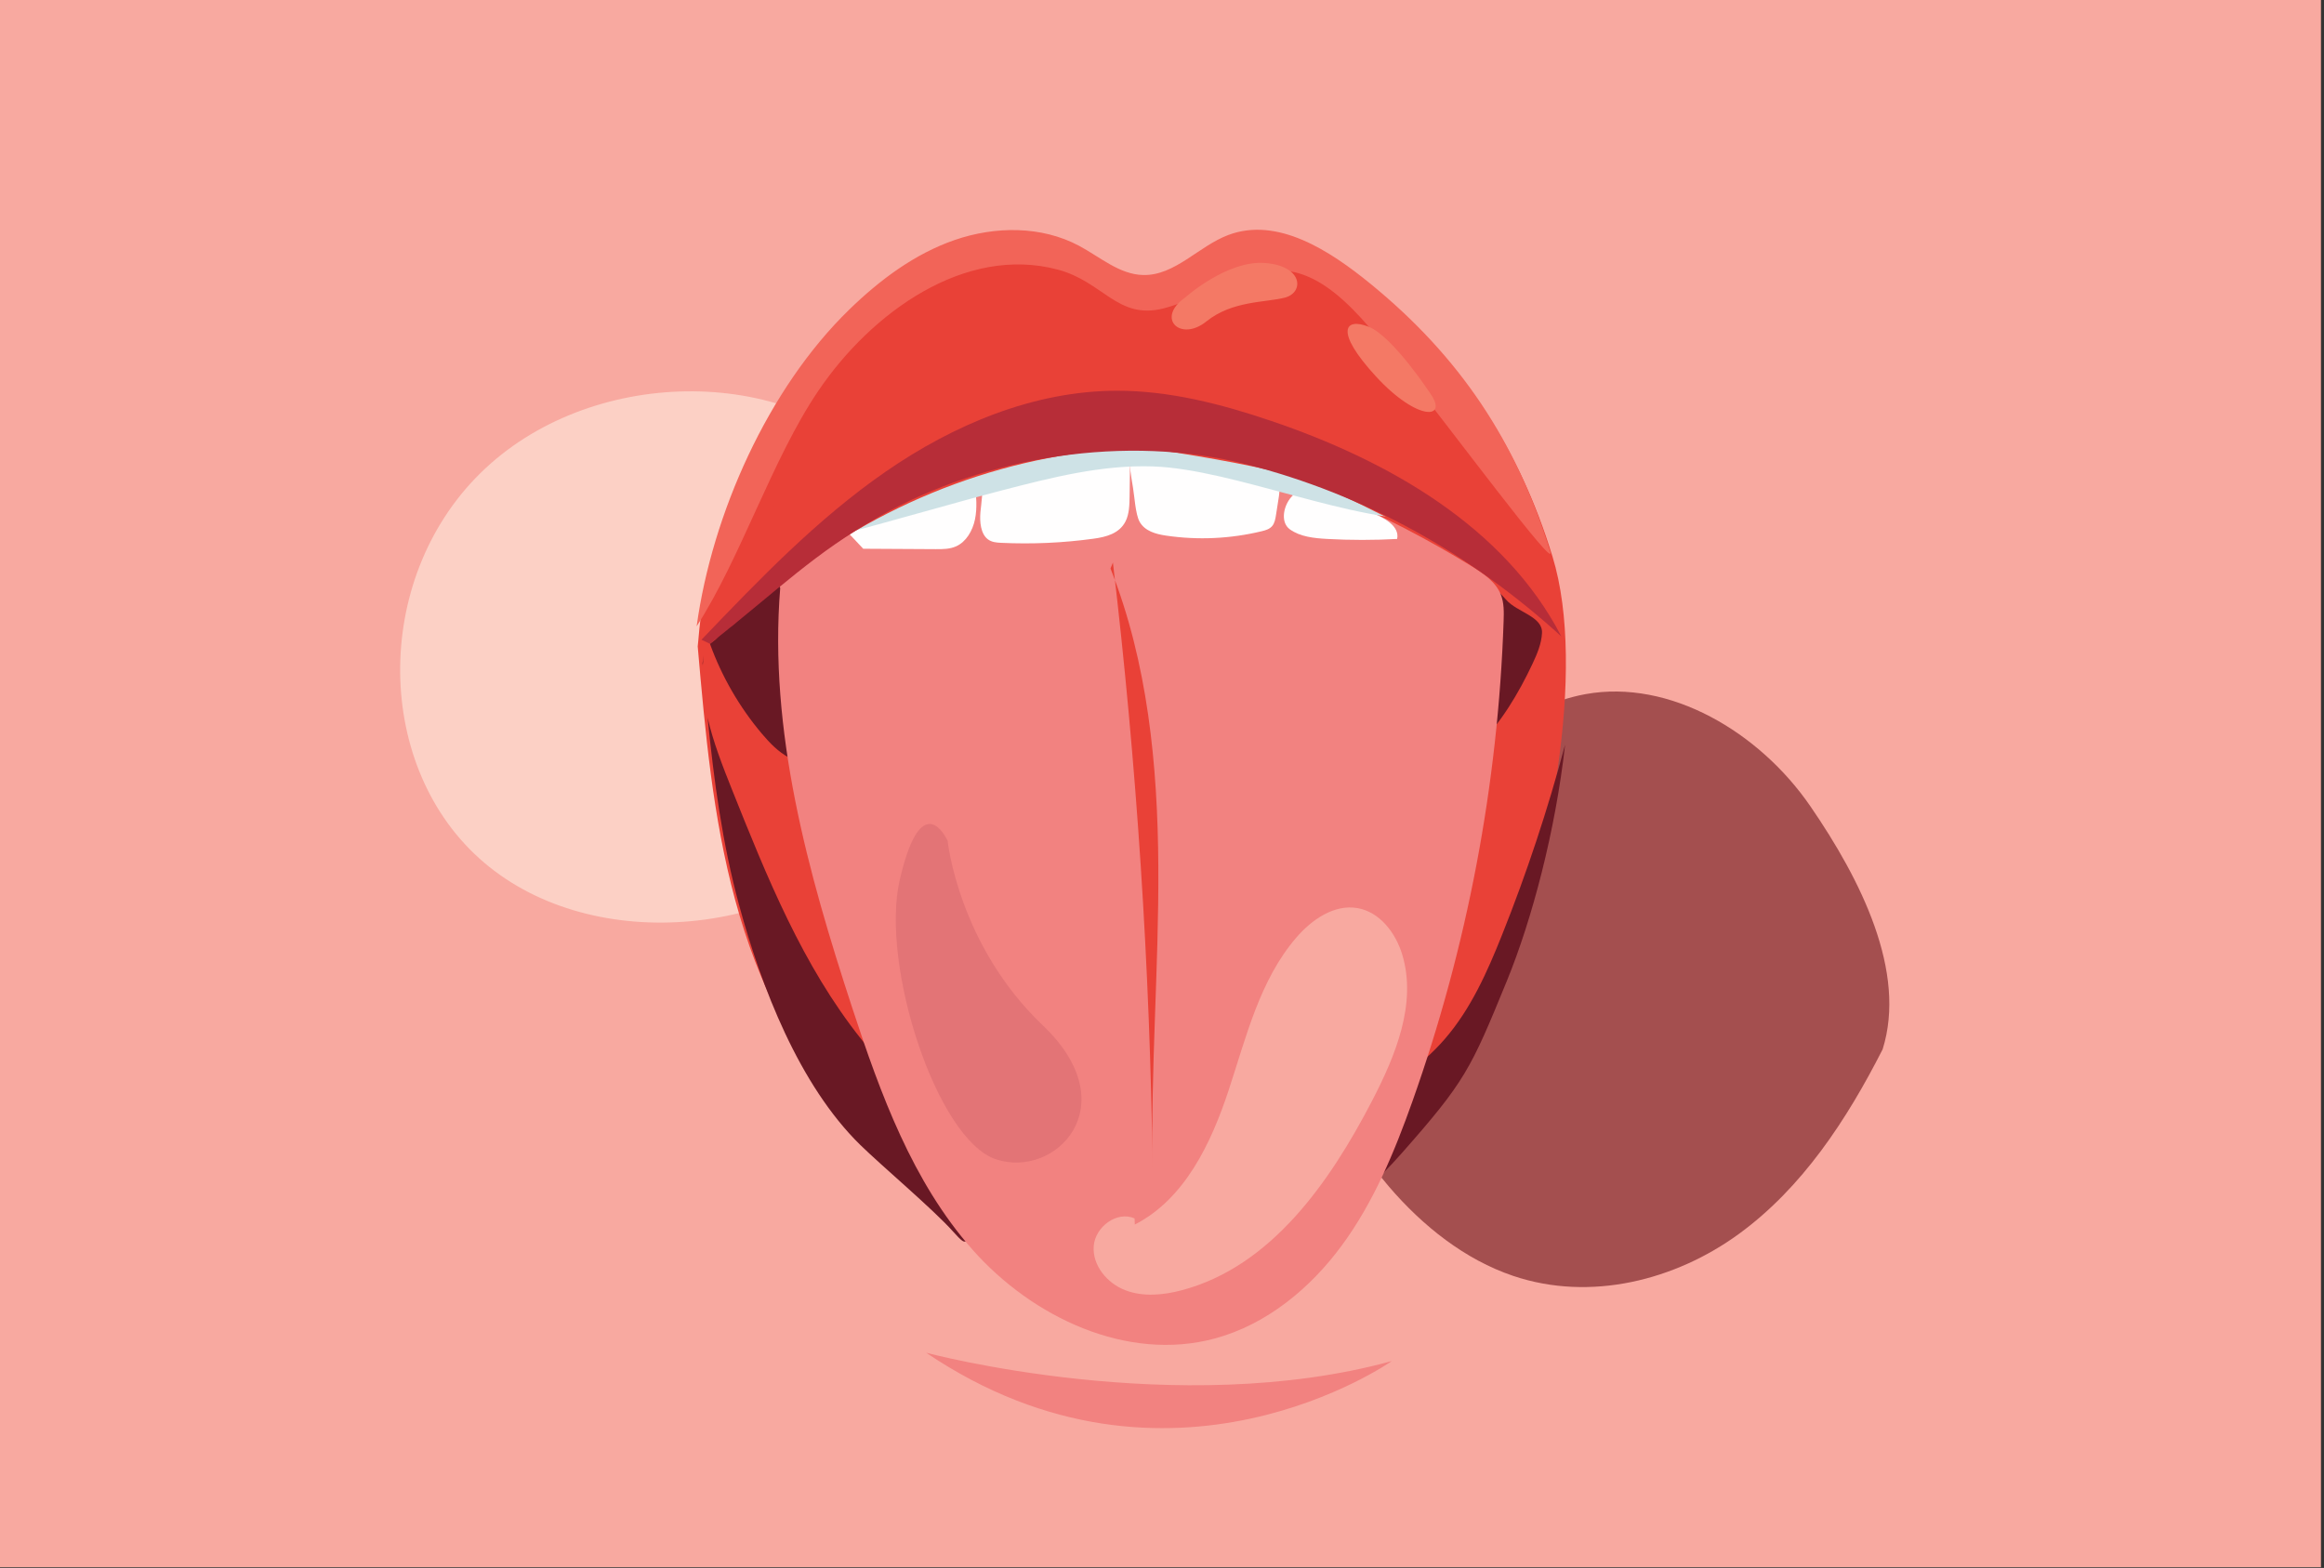 <?xml version="1.0" encoding="utf-8"?>
<!-- Generator: Adobe Illustrator 23.0.6, SVG Export Plug-In . SVG Version: 6.00 Build 0)  -->
<svg version="1.1" id="Layer_1" xmlns="http://www.w3.org/2000/svg" xmlns:xlink="http://www.w3.org/1999/xlink" x="0px" y="0px"
	 viewBox="0 0 1962 1323.88" enable-background="new 0 0 1962 1323.88" xml:space="preserve">
<rect x="0" y="0" width="1962" height="1323.88" fill="#333333" stroke="none"/>
<rect x="-2.56" y="-0.55" fill="#F8A9A0" width="1962" height="1323.88"/>
<g>
	<path fill="#A44F4F" d="M1589.38,886.01c-30.31,59.65-67.92,116.93-121.41,155.91c-53.48,38.98-125.15,57.45-190.51,35.38
		c-40.69-13.74-76.24-42.01-104.76-75.25c-20.55-23.96-38.03-51-48.35-80.62c-19.92-57.18-11.31-120.49,14.97-172.12
		c26.27-51.63,68.85-92.54,116.11-124.96c25.27-17.34,52.66-32.74,83.19-38.26c71.05-12.85,146.72,32.08,189.69,94.57
		S1609.86,820.71,1589.38,886.01"/>
</g>
<g>
	<path fill="#FCD0C5" d="M752.64,696.66c-86.05,95.15-251.08,110.69-343.96,31.67s-94.88-238.12-3.41-328.54
		s258.54-92.99,341.69-4.57s63.64,249.58-40.23,326.49"/>
</g>
<g>
	<path fill="#E94137" d="M589.59,540.19c8.34-102.99,55.16-202.41,129.24-274.45c25.77-25.06,55.29-47.2,89.28-58.9
		s72.97-11.99,104.71,4.88c17.78,9.45,34.17,24.33,54.31,24.75c26.75,0.56,46.64-24.27,71.67-33.75
		c41.54-15.75,85.68,13.01,120.1,41.1c75.34,61.49,123.27,133.18,151.79,226.16c29.44,96.01-3.66,261.52-41.7,354.46
		c-30.65,74.89-35.15,84.73-88.69,145.41c-20.33,23.04-43.08,44.7-70.6,58.39c-25.88,12.87-54.79,18.14-83.39,22.3
		c-39.05,5.69-78.35,9.6-117.75,11.73c-28.28,1.52-58.42,1.67-82.57-13.12c-19.86-12.16-10.63-9.25-26.14-26.63
		c-16.56-18.56-58.58-57.23-76.35-74.64c-51.62-50.56-83.93-118.17-102.84-187.91c-18.92-69.73-25.33-142.16-31.63-214.14"/>
</g>
<g>
	<g>
		<path fill="#691824" d="M1268.06,789.44c-12.43,31.13-26.28,62.34-48.19,87.71c-40.88,47.35-103.77,68.15-163.45,86.91
			c-41.51,13.04-83.9,26.22-127.4,25.49c-79.48-1.33-152.22-49.84-201.81-111.97s-79.77-137.13-109.26-210.94
			c-7.87-19.69-15.81-39.99-20.56-60.62c5.32,53.2,12.47,106.2,26.45,157.72c18.92,69.74,50.81,152.42,102.43,202.98
			c17.77,17.4,61.63,54.42,78.19,72.98c15.51,17.37,4.85,1.05,24.71,13.21c24.15,14.79,54.29,14.64,82.57,13.12
			c39.4-2.12,78.7-6.04,117.75-11.73c28.6-4.17,57.52-9.43,83.39-22.3c27.52-13.69,50.26-35.34,70.6-58.39
			c53.54-60.68,58.04-70.52,88.69-145.41c21.3-52.04,41.05-126.85,49.14-199.46C1306.78,683.3,1289,737,1268.06,789.44z"/>
	</g>
	<g>
		<path fill="#691824" d="M593.28,561.77c0.19-2.76,0.46-5.51,0.84-8.27l-1.01,6.37C593.17,560.5,593.22,561.14,593.28,561.77z"/>
	</g>
</g>
<g>
	<path fill="#691824" d="M604.15,539.91c46.8-53.22,112.12-85.82,175.7-117.12c42.01-20.68,84.99-41.67,131.44-47.65
		c65.73-8.47,131.13,13.83,193.48,36.31c35.64,12.85,61.24,36.73,96.45,50.71c27.34,10.85,50.97,22.2,70.37,44.31
		c9.3,10.6,30.93,13.96,30.22,28.04c-0.46,9.02-4.08,17.56-7.92,25.74c-11.97,25.51-26.74,50.02-46.52,70.08
		c-24.34,24.69-55.23,41.69-85.64,58.34c-25.56,13.99-51.59,28.16-80.13,34.03c-46.34,9.53-93.98-3.71-139.43-16.84
		c-79.76-23.04-159.85-46.15-242.08-57.56c-11.58-1.61-23.49-3.07-33.83-8.52c-9.07-4.78-16.35-12.34-22.97-20.17
		c-18.99-22.46-33.93-48.33-43.92-75.99"/>
</g>
<g>
	<path fill="#F28280" d="M658.68,496.59c-9.76,120.31,23.21,239.75,60.82,354.45c23.85,72.73,50.82,146.76,101.5,204.11
		s130.7,94.98,204.59,75.02c43.7-11.81,80.64-42.32,107.41-78.82s44.32-78.87,59.46-121.53c46.21-130.18,72.26-267.5,76.95-405.56
		c0.25-7.46,0.41-15.15-2.32-22.1c-4.26-10.88-14.68-17.9-24.63-24.03c-72.37-44.59-151.26-78.58-233.38-100.55
		c-23.7-6.34-48.03-11.72-72.54-10.66c-19.67,0.85-38.92,5.82-57.76,11.54c-79.72,24.21-155.16,62.43-221.84,112.38"/>
</g>
<g>
	<path fill="#E94137" d="M939.56,475c20.11,170.25,31.32,341.55,33.55,512.97c-1.81-85.43,5.29-170.83,4.79-256.29
		s-8.92-172.19-40.37-251.65"/>
</g>
<g>
	<path fill="#FFFEFE" d="M728.78,463.34c20.39,0.12,40.77,0.24,61.16,0.35c5.83,0.03,11.85,0.03,17.23-2.38
		c8.51-3.81,13.95-13.14,15.94-22.74c1.99-9.6,1.06-19.58,0.13-29.36c-35.8,13.47-71.6,26.94-107.4,40.41"/>
</g>
<g>
	<path fill="#FFFEFE" d="M828.04,407.22c2.32,8.02,0.42,16.77-0.33,25.21s0.3,18.37,6.27,22.93c3.26,2.49,7.31,2.79,11.17,2.98
		c26.11,1.24,52.3,0.07,78.26-3.51c10.15-1.4,21.62-4.19,26.86-14.71c3.09-6.2,3.27-13.79,3.37-21.01c0.1-7.1,0.19-14.2,0.29-21.3
		c0.06-4.7,0.06-9.72-2.06-13.68c-2.08-3.9-5.83-6.02-9.52-7.41c-21.25-8.07-44.06,1.56-64.88,11.08
		c-14.84,6.78-29.67,13.56-44.51,20.35"/>
</g>
<g>
	<path fill="#FFFEFE" d="M952.63,357.91c-1.52,13.92,0,31.23,3.91,54.05c1.23,7.17,2.06,22.17,5.48,28.45
		c4.39,8.06,13.84,10.58,22.32,11.83c26.9,3.97,54.44,2.71,80.95-3.72c3.21-0.78,6.6-1.76,8.8-4.44c2.05-2.5,2.64-6.01,3.16-9.32
		c0.78-4.99,1.56-9.98,2.34-14.97c0.45-2.91,0.89-6-0.12-8.73c-1.37-3.68-4.94-5.67-8.24-7.32c-30.36-15.1-61.83-27.52-94.01-37.09"
		/>
</g>
<g>
	<path fill="#FFFEFE" d="M1091.63,418.14c-7.83,7.23-11.39,22.54-2.66,28.83c8.74,6.3,20.5,7.49,31.6,8.1
		c19.62,1.08,39.32,1.08,58.94,0c2.33-10.85-11.2-18.37-22.44-22.38c-28.01-9.99-56.02-19.97-84.02-29.96"/>
</g>
<path id="XMLID_43_" fill="#E37476" d="M800.04,710c0,0,8.97,87.82,80.35,155.8c71.39,67.99,10.61,129.76-39.52,113.08
	c-50.13-16.68-97.74-164.18-81.33-235.66S794.98,699.26,800.04,710z"/>
<g>
	<path fill="#F26458" d="M1308.73,465.73c-28.51-92.98-76.44-164.67-151.79-226.16c-34.42-28.09-78.56-56.84-120.1-41.1
		c-25.02,9.48-44.91,34.31-71.67,33.75c-20.13-0.42-36.53-15.3-54.31-24.75c-31.74-16.87-70.73-16.57-104.71-4.88
		s-63.51,33.84-89.28,58.9c-68.53,66.64-115.75,172.7-128.74,267.36c37.5-58.23,63.64-141.07,102.6-198.66
		c45.19-66.81,124.11-123.22,202.09-102.6c38.85,10.27,50.55,42.66,89.51,32.81c22.59-5.71,66.38-27.61,89.39-31.29
		c46.71-7.46,84.35,47.13,113.9,84.07c39.09,48.87,128.24,169.48,123.21,152.96C1308.81,466,1308.77,465.87,1308.73,465.73z"/>
</g>
<path id="XMLID_70_" fill="#F47965" d="M1207.03,331.54c0,0-31.36-47.64-51.52-55.64s-29.31,3.35,6.01,41.84
	C1196.85,356.24,1223.6,354.29,1207.03,331.54z"/>
<path id="XMLID_19_" fill="#F47965" d="M1000.4,251.35c0,0,35.32-31.8,67.64-29.29c32.32,2.51,33.07,25.1,16.53,29.29
	c-16.53,4.18-44.34,2.51-66.14,20.08C996.65,289,975.55,268.75,1000.4,251.35z"/>
<g>
	<path fill="#CEE2E6" d="M715.85,449.63c32.41-8.39,97.35-27.12,129.76-35.51c41.94-10.86,84.6-21.8,127.9-20.29
		c68.67,2.39,170.22,48.58,238.85,45.11c3.48-0.18-28.58-13.25-26.32-15.91c4.52-5.34-1.35-13.08-6.92-17.32
		c-53.23-40.52-119.36-61.93-185.94-68.36c-66.58-6.42-133.85,1.49-199.33,15.19c-17.19,3.6-35,7.93-48.44,19.24
		s-20.88,31.7-12.21,46.97"/>
</g>
<g>
	<path fill="#E94137" d="M617.11,529.64c77.03-77.79,179.57-129.91,287.81-146.3c27.15-4.11,54.89-6.03,82.06-2.01
		c24.73,3.66,85.87,13.98,109.4,22.42c58.98,21.15,80.54,40.45,139.52,61.59c2.69,0.97,5.61,1.94,8.35,1.14
		c3.74-1.09,5.82-5.09,6.76-8.87c4.41-17.87-7.31-35.36-18.55-49.94c-13.2-17.11-26.64-34.04-40.29-50.78
		c-17.47-21.42-35.74-42.92-59.29-57.39c-45.48-27.95-103.05-25.45-155.76-17c-69.1,11.08-136.8,30.85-201.01,58.68
		c-51.43,22.3-102.93,51.92-131.7,100.02c-5.13,8.57-9.56,18.13-9.02,28.1c0.54,9.97,7.55,20.2,17.47,21.29"/>
</g>
<g>
	<path fill="#F8A9A0" d="M958.03,1033.97c42.14-21.57,64.37-68.44,79.22-113.39c14.85-44.95,26.23-93.01,57.11-128.89
		c13.06-15.18,31.96-28.34,51.69-24.92c18.87,3.27,32.27,20.98,37.79,39.32c12.48,41.43-5.76,85.43-25.71,123.83
		c-35.8,68.91-85.19,139.48-160.23,159.46c-15.74,4.19-32.86,5.86-48.06-0.03c-15.19-5.88-27.67-20.9-26.49-37.14
		c1.19-16.25,19.64-30.06,34.51-23.41"/>
</g>
<g>
	<path fill="#B72D38" d="M592.2,540.16c48.51-50.67,97.46-101.71,155.13-141.65s125.41-68.49,195.56-68.59
		c44.4-0.06,88.07,11.19,130.12,25.43c98.86,33.48,197.23,89.33,245.14,182.05c-76.74-69.86-165.53-119.7-266.08-145.38
		c-100.55-25.67-219.95-7.01-310.15,44.31c-54.74,31.15-83.24,60.26-142.55,107.28"/>
</g>
<path id="XMLID_42_" fill="#F28280" d="M781.89,1142.19c0,0,212.16,56.82,393.1,7.04C1174.99,1149.24,987.61,1281.24,781.89,1142.19
	z"/>
</svg>
